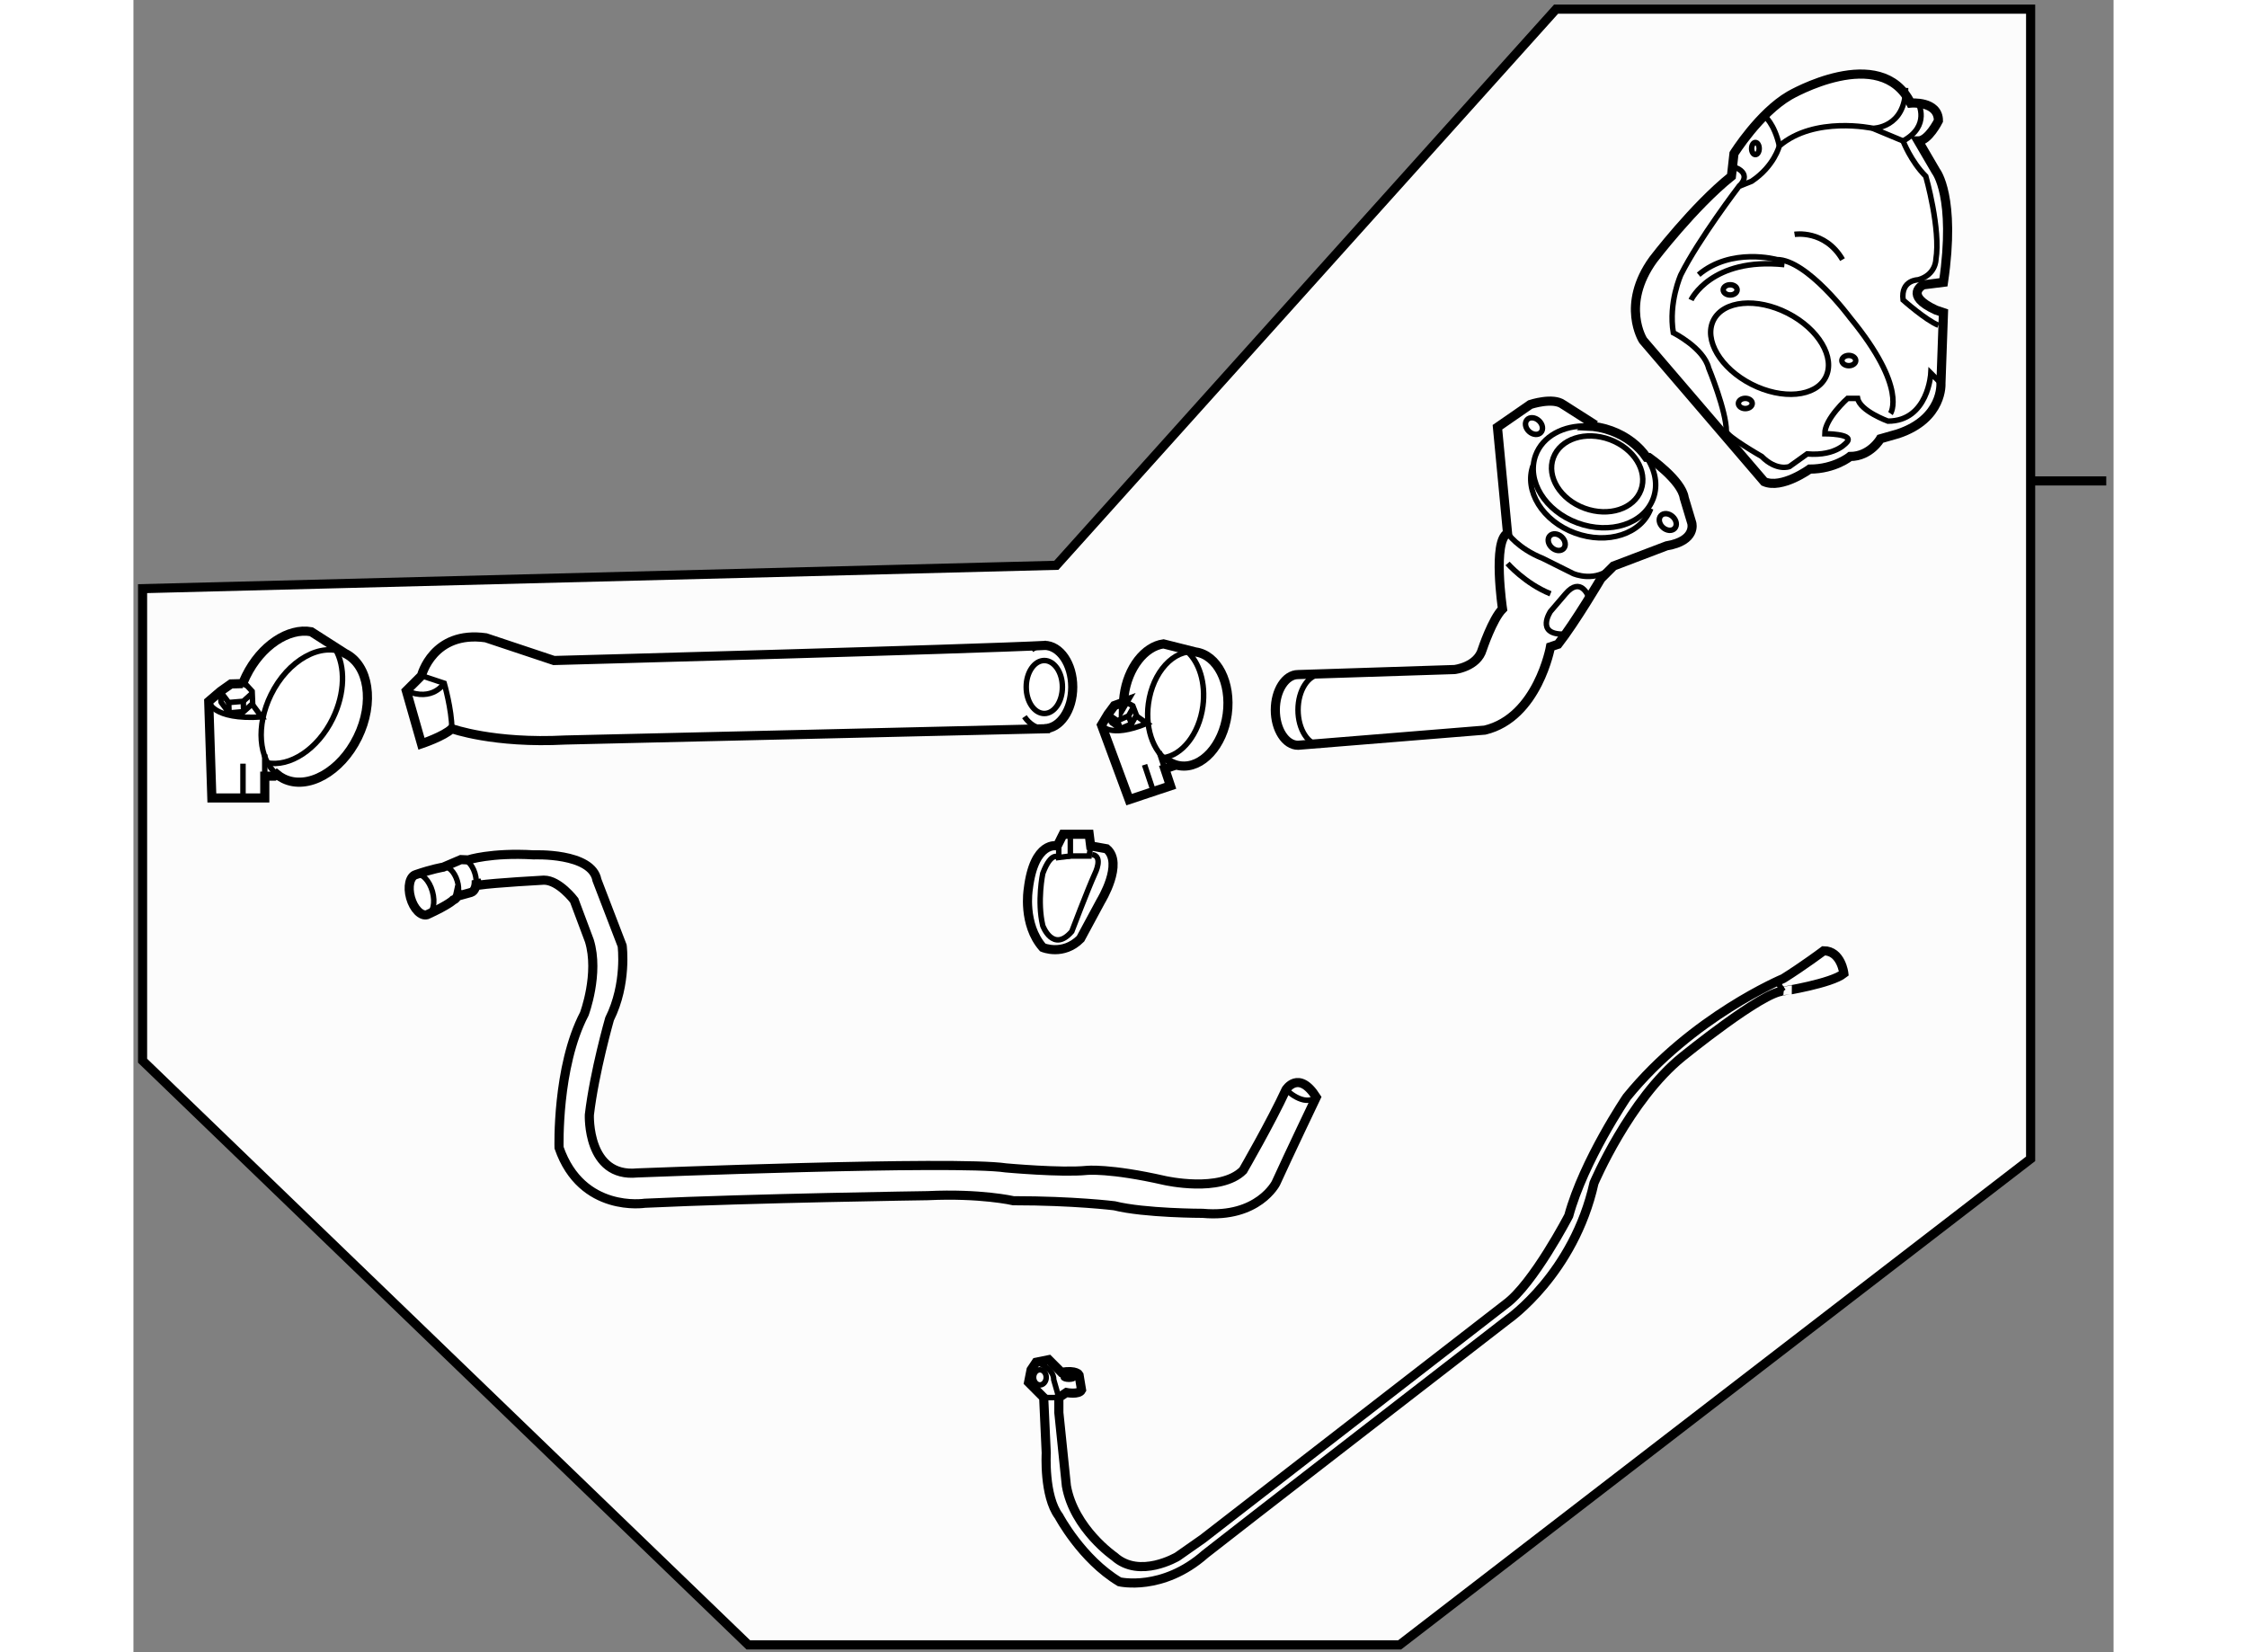 <?xml version="1.0" encoding="utf-8"?>
<!-- Generator: Adobe Illustrator 15.1.0, SVG Export Plug-In . SVG Version: 6.00 Build 0)  -->
<!DOCTYPE svg PUBLIC "-//W3C//DTD SVG 1.1//EN" "http://www.w3.org/Graphics/SVG/1.1/DTD/svg11.dtd">
<svg version="1.1" xmlns="http://www.w3.org/2000/svg" xmlns:xlink="http://www.w3.org/1999/xlink" x="0px" y="0px" width="244.8px"
	 height="180px" viewBox="16.902 0.764 108.424 90.469" enable-background="new 0 0 244.8 180" xml:space="preserve">
	
<rect x="16.902" y="0.764" width="108.424" height="90.469" fill="#808080" stroke="none"/>
	
<g><polygon fill="#FCFCFC" stroke="#000000" stroke-width="0.5" points="50.573,90.833 86.231,90.833 120.785,64.218 120.785,1.264 
			94.801,1.264 67.435,31.718 17.402,32.996 17.402,58.844 		"></polygon><line fill="#FCFCFC" stroke="#000000" stroke-width="0.5" x1="120.76" y1="27.097" x2="124.926" y2="27.097"></line></g><g><path fill="#FFFFFF" stroke="#000000" stroke-width="0.5" d="M21.915,38.444l0.326-0.23l0.645-0.018l-0.059,0.156
			c0.069-0.19,0.148-0.38,0.24-0.569c0.818-1.671,2.326-2.656,3.569-2.428l1.851,1.184l0,0c1.311,0.643,1.623,2.699,0.694,4.596
			c-0.93,1.896-2.745,2.909-4.057,2.267l0,0c-0.137-0.067-0.263-0.15-0.378-0.246l-0.14,0.108h-0.513v1.194h-2.898l-0.171-5.288l0,0
			l0.635-0.544L21.915,38.444z"></path><line fill="none" stroke="#000000" stroke-width="0.3" x1="22.117" y1="39.232" x2="22.14" y2="39.8"></line><path fill="none" stroke="#000000" stroke-width="0.3" d="M28.486,36.538c-1.311-0.642-3.127,0.372-4.054,2.268
			c-0.833,1.697-0.671,3.524,0.314,4.349"></path><path fill="none" stroke="#000000" stroke-width="0.3" d="M24.204,42.529c1.252,0.258,2.785-0.73,3.611-2.419
			c0.68-1.389,0.695-2.863,0.142-3.805"></path><path fill="none" stroke="#000000" stroke-width="0.3" d="M21.024,39.169c0,0,0.171,1.023,2.9,0.854l-0.525-0.707l-0.463,0.415
			L22.14,39.8l-0.458-0.608"></path><polyline fill="none" stroke="#000000" stroke-width="0.3" points="22.885,38.196 23.012,38.192 23.401,38.616 23.435,39.406 		
			"></polyline><polyline fill="none" stroke="#000000" stroke-width="0.3" points="21.703,39.264 21.659,38.625 21.915,38.444 		"></polyline><line fill="none" stroke="#000000" stroke-width="0.3" x1="22.915" y1="39.164" x2="22.935" y2="39.731"></line><polyline fill="none" stroke="#000000" stroke-width="0.3" points="21.659,38.625 22.117,39.232 22.915,39.164 23.378,38.748 		
			"></polyline><line fill="none" stroke="#000000" stroke-width="0.3" x1="24.093" y1="43.263" x2="24.093" y2="42.07"></line><line fill="none" stroke="#000000" stroke-width="0.3" x1="22.9" y1="44.628" x2="22.9" y2="42.58"></line></g><g><path fill="#FFFFFF" stroke="#000000" stroke-width="0.5" d="M35.231,47.85c0,0,1.244-0.415,3.594-0.277
			c0,0,3.179-0.138,3.456,1.382l1.381,3.594c0,0,0.277,2.075-0.69,4.01c0,0-0.831,2.901-1.106,5.251c0,0-0.137,3.456,2.626,3.179
			c0,0,17.414-0.69,20.179-0.276c0,0,3.04,0.277,4.421,0.138c0,0,1.245-0.138,4.285,0.554c0,0,3.041,0.69,4.285-0.554
			c0,0,1.52-2.626,2.35-4.422c0,0,0.69-1.105,1.658,0.414c0,0-1.52,3.179-2.21,4.7c0,0-0.968,1.934-4.009,1.658
			c0,0-3.179,0-4.837-0.414c0,0-2.212-0.276-5.529-0.276c0,0-1.796-0.416-4.699-0.277c0,0-9.536,0.138-15.48,0.415
			c0,0-3.456,0.553-4.699-3.041c0,0-0.137-4.422,1.383-7.325c0,0,0.829-2.212,0.276-4.008l-0.829-2.212c0,0-0.83-1.106-1.659-1.106
			c0,0-2.624,0.14-3.593,0.277l-0.115-0.277c0.02,0.339-0.085,0.612-0.285,0.673l-0.568,0.157l-0.134-0.112
			c-0.039,0.189-0.131,0.328-0.266,0.369c0,0-0.24,0.261-1.435,0.806l0,0c-0.331,0.093-0.736-0.323-0.907-0.929
			c-0.17-0.607-0.04-1.175,0.291-1.267l0,0c0.867-0.303,1.499-0.408,1.499-0.408l0,0l0.967-0.414L35.231,47.85z"></path><path fill="none" stroke="#000000" stroke-width="0.3" d="M32.367,48.651c0.331-0.093,0.736,0.324,0.906,0.93
			c0.171,0.607,0.041,1.174-0.29,1.266"></path><path fill="none" stroke="#000000" stroke-width="0.3" d="M33.865,48.243c0.271-0.083,0.615,0.252,0.766,0.748
			c0.077,0.249,0.091,0.491,0.052,0.681"></path><path fill="none" stroke="#000000" stroke-width="0.3" d="M34.833,47.829c0.271-0.083,0.613,0.252,0.766,0.748
			c0.04,0.131,0.064,0.258,0.071,0.377"></path><path fill="none" stroke="#000000" stroke-width="0.3" d="M80.013,60.427c0,0,0.968,0.967,1.658,0.414"></path></g><g><path fill="#FFFFFF" stroke="#000000" stroke-width="0.5" d="M67.488,47.081c0,0-1.271-0.318-1.59,2.384
			c0,0-0.317,1.908,0.796,3.18c0,0,1.112,0.477,2.065-0.479l1.113-2.064c0,0,1.271-2.067,0.317-2.862l-0.874-0.158l-0.08-0.637
			h-1.429L67.488,47.081z"></path><polyline fill="none" stroke="#000000" stroke-width="0.3" points="68.203,46.684 68.203,47.637 69.235,47.637 69.315,47.081 		
			"></polyline><polyline fill="none" stroke="#000000" stroke-width="0.3" points="68.203,47.637 67.568,47.717 67.568,46.764 		"></polyline><path fill="none" stroke="#000000" stroke-width="0.3" d="M67.568,47.717c0,0-0.398-0.396-0.875,0.874c0,0-0.318,1.511,0,2.86
			c0,0,0.556,1.511,1.589,0.318c0,0,0.874-2.305,1.271-3.179c0,0,0.476-0.954-0.158-1.033"></path></g><g><path fill="#FFFFFF" stroke="#000000" stroke-width="0.5" d="M70.356,39.748l0.258-0.35l0.595-0.217l-0.102,0.173
			c0.002-0.166,0.014-0.336,0.04-0.507c0.202-1.52,1.124-2.682,2.154-2.826l1.755,0.441l0,0c1.191,0.161,1.97,1.686,1.738,3.409
			c-0.232,1.723-1.385,2.988-2.577,2.827l0,0c-0.149-0.02-0.291-0.061-0.426-0.121l-0.017,0.15l-0.399,0.133l0.311,0.933
			l-2.264,0.755l-1.512-4.087l0,0l0.354-0.59L70.356,39.748z"></path><line fill="none" stroke="#000000" stroke-width="0.3" x1="70.782" y1="40.228" x2="70.947" y2="40.664"></line><path fill="none" stroke="#000000" stroke-width="0.3" d="M75.057,36.463c-1.193-0.16-2.347,1.106-2.579,2.828
			c-0.203,1.508,0.369,2.865,1.313,3.287"></path><path fill="none" stroke="#000000" stroke-width="0.3" d="M73.271,42.258c1.045-0.123,1.984-1.294,2.19-2.829
			c0.17-1.263-0.201-2.417-0.879-3.01"></path><path fill="none" stroke="#000000" stroke-width="0.3" d="M69.911,40.462c0,0,0.4,0.756,2.488-0.088l-0.593-0.416l-0.254,0.446
			l-0.605,0.26l-0.516-0.355"></path><polyline fill="none" stroke="#000000" stroke-width="0.3" points="71.209,39.182 71.624,39.411 71.857,40.021 		"></polyline><polyline fill="none" stroke="#000000" stroke-width="0.3" points="70.468,40.359 70.265,39.872 70.356,39.748 		"></polyline><line fill="none" stroke="#000000" stroke-width="0.3" x1="71.387" y1="39.966" x2="71.552" y2="40.404"></line><polyline fill="none" stroke="#000000" stroke-width="0.3" points="70.265,39.872 70.782,40.228 71.387,39.966 71.639,39.521 		
			"></polyline><line fill="none" stroke="#000000" stroke-width="0.3" x1="73.376" y1="42.861" x2="73.064" y2="41.928"></line><line fill="none" stroke="#000000" stroke-width="0.3" x1="72.799" y1="44.238" x2="72.266" y2="42.64"></line></g><g><path fill="#FFFFFF" stroke="#000000" stroke-width="0.5" d="M99.883,25.814c0,0,1.796,1.244,1.934,2.212l0.415,1.382
			c0,0,0.277,0.968-1.381,1.244l-2.904,1.105l-0.69,0.691c0,0-1.382,2.351-2.35,3.594l-0.413,0.138c0,0-0.692,3.871-3.594,4.562
			l-10.229,0.83c-0.687,0-1.244-0.867-1.244-1.935c0-1.069,0.557-1.936,1.244-1.936l8.57-0.276c0,0,1.244-0.139,1.521-1.105
			c0,0,0.553-1.659,1.105-2.212c0,0-0.553-3.731,0.276-4.146l-0.553-5.805l1.797-1.244c0,0,1.242-0.415,1.797,0l1.52,0.968
			l-0.201,0.21c0.433,0.015,0.883,0.099,1.327,0.262c0.836,0.307,1.505,0.836,1.927,1.455L99.883,25.814z"></path><path fill="none" stroke="#000000" stroke-width="0.3" d="M99.45,27.593c-0.382,1.04-1.766,1.487-3.091,1.001
			c-1.325-0.486-2.091-1.724-1.709-2.763c0.381-1.039,1.765-1.487,3.091-1C99.066,25.317,99.831,26.554,99.45,27.593z"></path><path fill="none" stroke="#000000" stroke-width="0.3" d="M99.756,25.806c0.476,0.699,0.638,1.512,0.366,2.251
			c-0.511,1.395-2.367,1.996-4.146,1.343c-1.779-0.653-2.807-2.313-2.296-3.706c0.385-1.046,1.524-1.646,2.821-1.604"></path><path fill="none" stroke="#000000" stroke-width="0.3" d="M99.985,28.61c-0.512,1.394-2.369,1.995-4.147,1.342
			c-1.778-0.652-2.805-2.313-2.294-3.707"></path><path fill="none" stroke="#000000" stroke-width="0.3" d="M81.914,41.57c-0.685,0-1.243-0.867-1.243-1.935
			c0-1.069,0.558-1.936,1.243-1.936"></path><path fill="none" stroke="#000000" stroke-width="0.3" d="M92.143,29.96c0,0,0.553,0.83,1.936,1.383l1.659,0.828
			c0,0,1.242,0.553,2.209-0.414"></path><path fill="none" stroke="#000000" stroke-width="0.3" d="M92.143,31.618c0,0,0.969,1.105,2.351,1.659"></path><path fill="none" stroke="#000000" stroke-width="0.3" d="M96.565,33.415c0,0-0.414-1.105-1.243-0.138l-0.828,0.967
			c0,0-0.83,1.244,0.69,1.244"></path><path fill="none" stroke="#000000" stroke-width="0.3" d="M93.97,24.443c-0.148,0.162-0.44,0.139-0.649-0.053
			c-0.209-0.191-0.258-0.48-0.109-0.643c0.149-0.163,0.44-0.14,0.65,0.053C94.071,23.992,94.119,24.28,93.97,24.443z"></path><path fill="none" stroke="#000000" stroke-width="0.3" d="M101.296,29.695c-0.149,0.163-0.44,0.14-0.65-0.053
			c-0.21-0.191-0.257-0.479-0.108-0.643c0.148-0.163,0.439-0.14,0.649,0.053C101.396,29.244,101.446,29.532,101.296,29.695z"></path><path fill="none" stroke="#000000" stroke-width="0.3" d="M95.214,30.801c-0.149,0.162-0.44,0.139-0.649-0.053
			c-0.21-0.191-0.258-0.479-0.109-0.642c0.149-0.163,0.44-0.139,0.649,0.053C95.314,30.35,95.364,30.638,95.214,30.801z"></path></g>



	
<g><path fill="#FFFFFF" stroke="#000000" stroke-width="0.5" d="M66.779,36.102c0.858,0,1.555,1.021,1.555,2.28
			c0,1.259-0.696,2.28-1.555,2.28h0.31l-26.536,0.622c-3.939,0.208-6.219-0.622-6.219-0.622c-0.417,0.414-1.66,0.83-1.66,0.83
			l-0.829-2.903l0.829-0.828c0,0,0.624-2.488,3.525-2.074l3.731,1.244c0,0,23.012-0.621,26.951-0.829H66.779z"></path><path fill="none" stroke="#000000" stroke-width="0.3" d="M66.779,40.662c-0.425,0-0.811-0.249-1.09-0.654"></path><path fill="none" stroke="#000000" stroke-width="0.3" d="M66.08,36.344c0.209-0.155,0.447-0.242,0.699-0.242"></path><path fill="none" stroke="#000000" stroke-width="0.3" d="M67.769,38.382c0,0.801-0.443,1.451-0.99,1.451
			c-0.548,0-0.991-0.65-0.991-1.451c0-0.801,0.443-1.451,0.991-1.451C67.325,36.931,67.769,37.581,67.769,38.382z"></path><path fill="none" stroke="#000000" stroke-width="0.3" d="M32.674,37.761l1.244,0.414c0,0,0.417,1.45,0.417,2.487"></path><path fill="none" stroke="#000000" stroke-width="0.3" d="M33.917,38.175c0,0-0.62,1.036-2.072,0.414"></path></g>



	
<g><path fill="#FFFFFF" stroke="#000000" stroke-width="0.5" d="M110.558,54.069c0,0-0.14-1.244-1.106-1.244
			c0,0-1.105,0.829-2.212,1.521c0,0-4.976,2.073-8.569,6.495c0,0-2.349,3.454-3.178,6.496c0,0-1.936,3.731-3.455,4.838
			L75.451,85.027l-1.382,0.968c0,0-2.072,1.244-3.455,0c0,0-2.212-1.52-2.627-3.869l-0.413-4.008v-0.829l0.413-0.276
			c0,0,0.691,0.137,0.83-0.139l-0.138-0.83c0,0-0.137-0.275-0.967-0.138l-0.691-0.691l-0.69,0.139l-0.278,0.415l-0.137,0.689
			l0.828,0.831l0.14,3.04c0,0-0.14,2.349,0.691,3.454c0,0,1.243,2.351,3.317,3.594c0,0,2.35,0.554,4.699-1.52
			c0.231-0.204,16.586-12.853,16.586-12.853s3.594-2.487,4.7-7.463c0,0,1.933-4.561,4.836-6.911c0,0,4.422-3.594,5.528-3.594
			C107.24,55.036,109.866,54.621,110.558,54.069z"></path><path fill="none" stroke="#000000" stroke-width="0.3" d="M66.33,75.354c0,0,0.966,0.276,0.966,0.967l0.278,0.969h-0.83"></path><path fill="none" stroke="#000000" stroke-width="0.3" d="M68.437,76.183c0,0.057-0.139,0.104-0.311,0.104
			c-0.171,0-0.311-0.047-0.311-0.104c0-0.058,0.14-0.104,0.311-0.104C68.298,76.079,68.437,76.125,68.437,76.183z"></path><path fill="none" stroke="#000000" stroke-width="0.3" d="M66.883,76.183c0,0.229-0.155,0.415-0.347,0.415
			c-0.191,0-0.345-0.186-0.345-0.415c0-0.229,0.154-0.414,0.345-0.414C66.728,75.769,66.883,75.954,66.883,76.183z"></path><line fill="none" stroke="#000000" stroke-width="0.3" x1="106.964" y1="54.621" x2="107.24" y2="55.036"></line></g>



	
<g><path fill="#FFFFFF" stroke="#000000" stroke-width="0.5" d="M104.541,9.174c0,0,1.381-2.212,3.04-3.18
			c0,0,4.977-2.901,6.635,0.415c0,0,1.52-0.139,1.52,0.968c0,0-0.552,1.105-1.106,1.105l0.969,1.659c0,0,1.105,1.382,0.413,6.081
			l-1.105,0.138c0,0-1.104,0.553,0.692,1.382l0.413,0.139l-0.138,3.87c0,0,0.138,1.935-2.35,2.764l-0.966,0.276
			c0,0-0.554,0.968-1.659,0.968c0,0-0.83,0.691-2.212,0.691c0,0-1.521,1.106-2.488,0.69l-6.634-7.739c0,0-1.243-1.936,0.553-4.423
			c0,0,2.211-2.902,4.284-4.561L104.541,9.174z"></path><path fill="none" stroke="#000000" stroke-width="0.3" d="M109.561,21.424c-0.549,1.075-2.367,1.242-4.062,0.378
			c-1.695-0.866-2.626-2.438-2.077-3.511c0.549-1.074,2.367-1.242,4.062-0.377C109.177,18.779,110.108,20.351,109.561,21.424z"></path><path fill="none" stroke="#000000" stroke-width="0.3" d="M114.629,6.409c0,0,0.692,1.244-0.828,2.073l-1.659-0.69
			c0,0,1.797,0,1.797-2.212"></path><path fill="none" stroke="#000000" stroke-width="0.3" d="M113.801,8.482c0,0,0.415,1.105,1.244,1.936
			c0,0,0.828,2.902,0.553,4.561c0,0,0,0.829-0.969,1.105c0,0-0.966,0-0.828,1.106c0,0,1.243,1.106,1.934,1.383"></path><path fill="none" stroke="#000000" stroke-width="0.3" d="M115.873,21.751l-0.552-0.553c0,0-0.138,2.626-2.349,2.626
			c0,0-1.521-0.553-1.659-1.244h-0.554c0,0-1.244,1.105-1.244,1.934c0,0,1.521,0,1.244,0.415c0,0-0.553,0.829-2.212,0.69
			l-0.967,0.692c0,0-0.691,0.275-1.521-0.554c0,0-1.935-1.106-1.935-1.382c0-1.115-0.968-3.455-0.968-3.455
			c-0.276-1.106-1.936-1.936-1.936-1.936c-0.276-1.658,0.415-3.179,0.415-3.179c0.967-1.935,3.179-4.837,3.179-4.837l0.691-0.276
			c1.244-0.829,1.519-1.936,1.519-1.936c1.935-1.658,5.114-0.967,5.114-0.967"></path><path fill="none" stroke="#000000" stroke-width="0.3" d="M113.111,23.409c0,0,0.968-1.382-2.212-5.252
			c0,0-2.351-3.179-4.009-3.179c0,0-2.488-0.691-4.284,0.829"></path><path fill="none" stroke="#000000" stroke-width="0.3" d="M107.859,13.597c0,0,1.657-0.276,2.625,1.382"></path><path fill="none" stroke="#000000" stroke-width="0.3" d="M106.199,7.101c0,0,0.554,0.414,0.829,1.658"></path><path fill="none" stroke="#000000" stroke-width="0.3" d="M104.402,9.865c0,0,1.245,0.276,0.415,1.106"></path><path fill="none" stroke="#000000" stroke-width="0.3" d="M105.922,8.898c0,0.184-0.092,0.332-0.208,0.332
			c-0.113,0-0.206-0.148-0.206-0.332c0-0.185,0.093-0.333,0.206-0.333C105.831,8.565,105.922,8.713,105.922,8.898z"></path><path fill="none" stroke="#000000" stroke-width="0.3" d="M102.19,17.19c0,0,1.106-2.35,5.114-1.935"></path><path fill="none" stroke="#000000" stroke-width="0.3" d="M104.713,16.637c0,0.155-0.171,0.28-0.379,0.28
			c-0.21,0-0.381-0.125-0.381-0.28c0-0.155,0.171-0.28,0.381-0.28C104.542,16.356,104.713,16.481,104.713,16.637z"></path><path fill="none" stroke="#000000" stroke-width="0.3" d="M111.209,20.507c0,0.155-0.17,0.281-0.38,0.281s-0.38-0.126-0.38-0.281
			c0-0.154,0.17-0.281,0.38-0.281S111.209,20.353,111.209,20.507z"></path><path fill="none" stroke="#000000" stroke-width="0.3" d="M105.541,22.856c0,0.155-0.169,0.281-0.38,0.281
			c-0.207,0-0.377-0.126-0.377-0.281c0-0.155,0.17-0.28,0.377-0.28C105.373,22.576,105.541,22.701,105.541,22.856z"></path></g>


</svg>